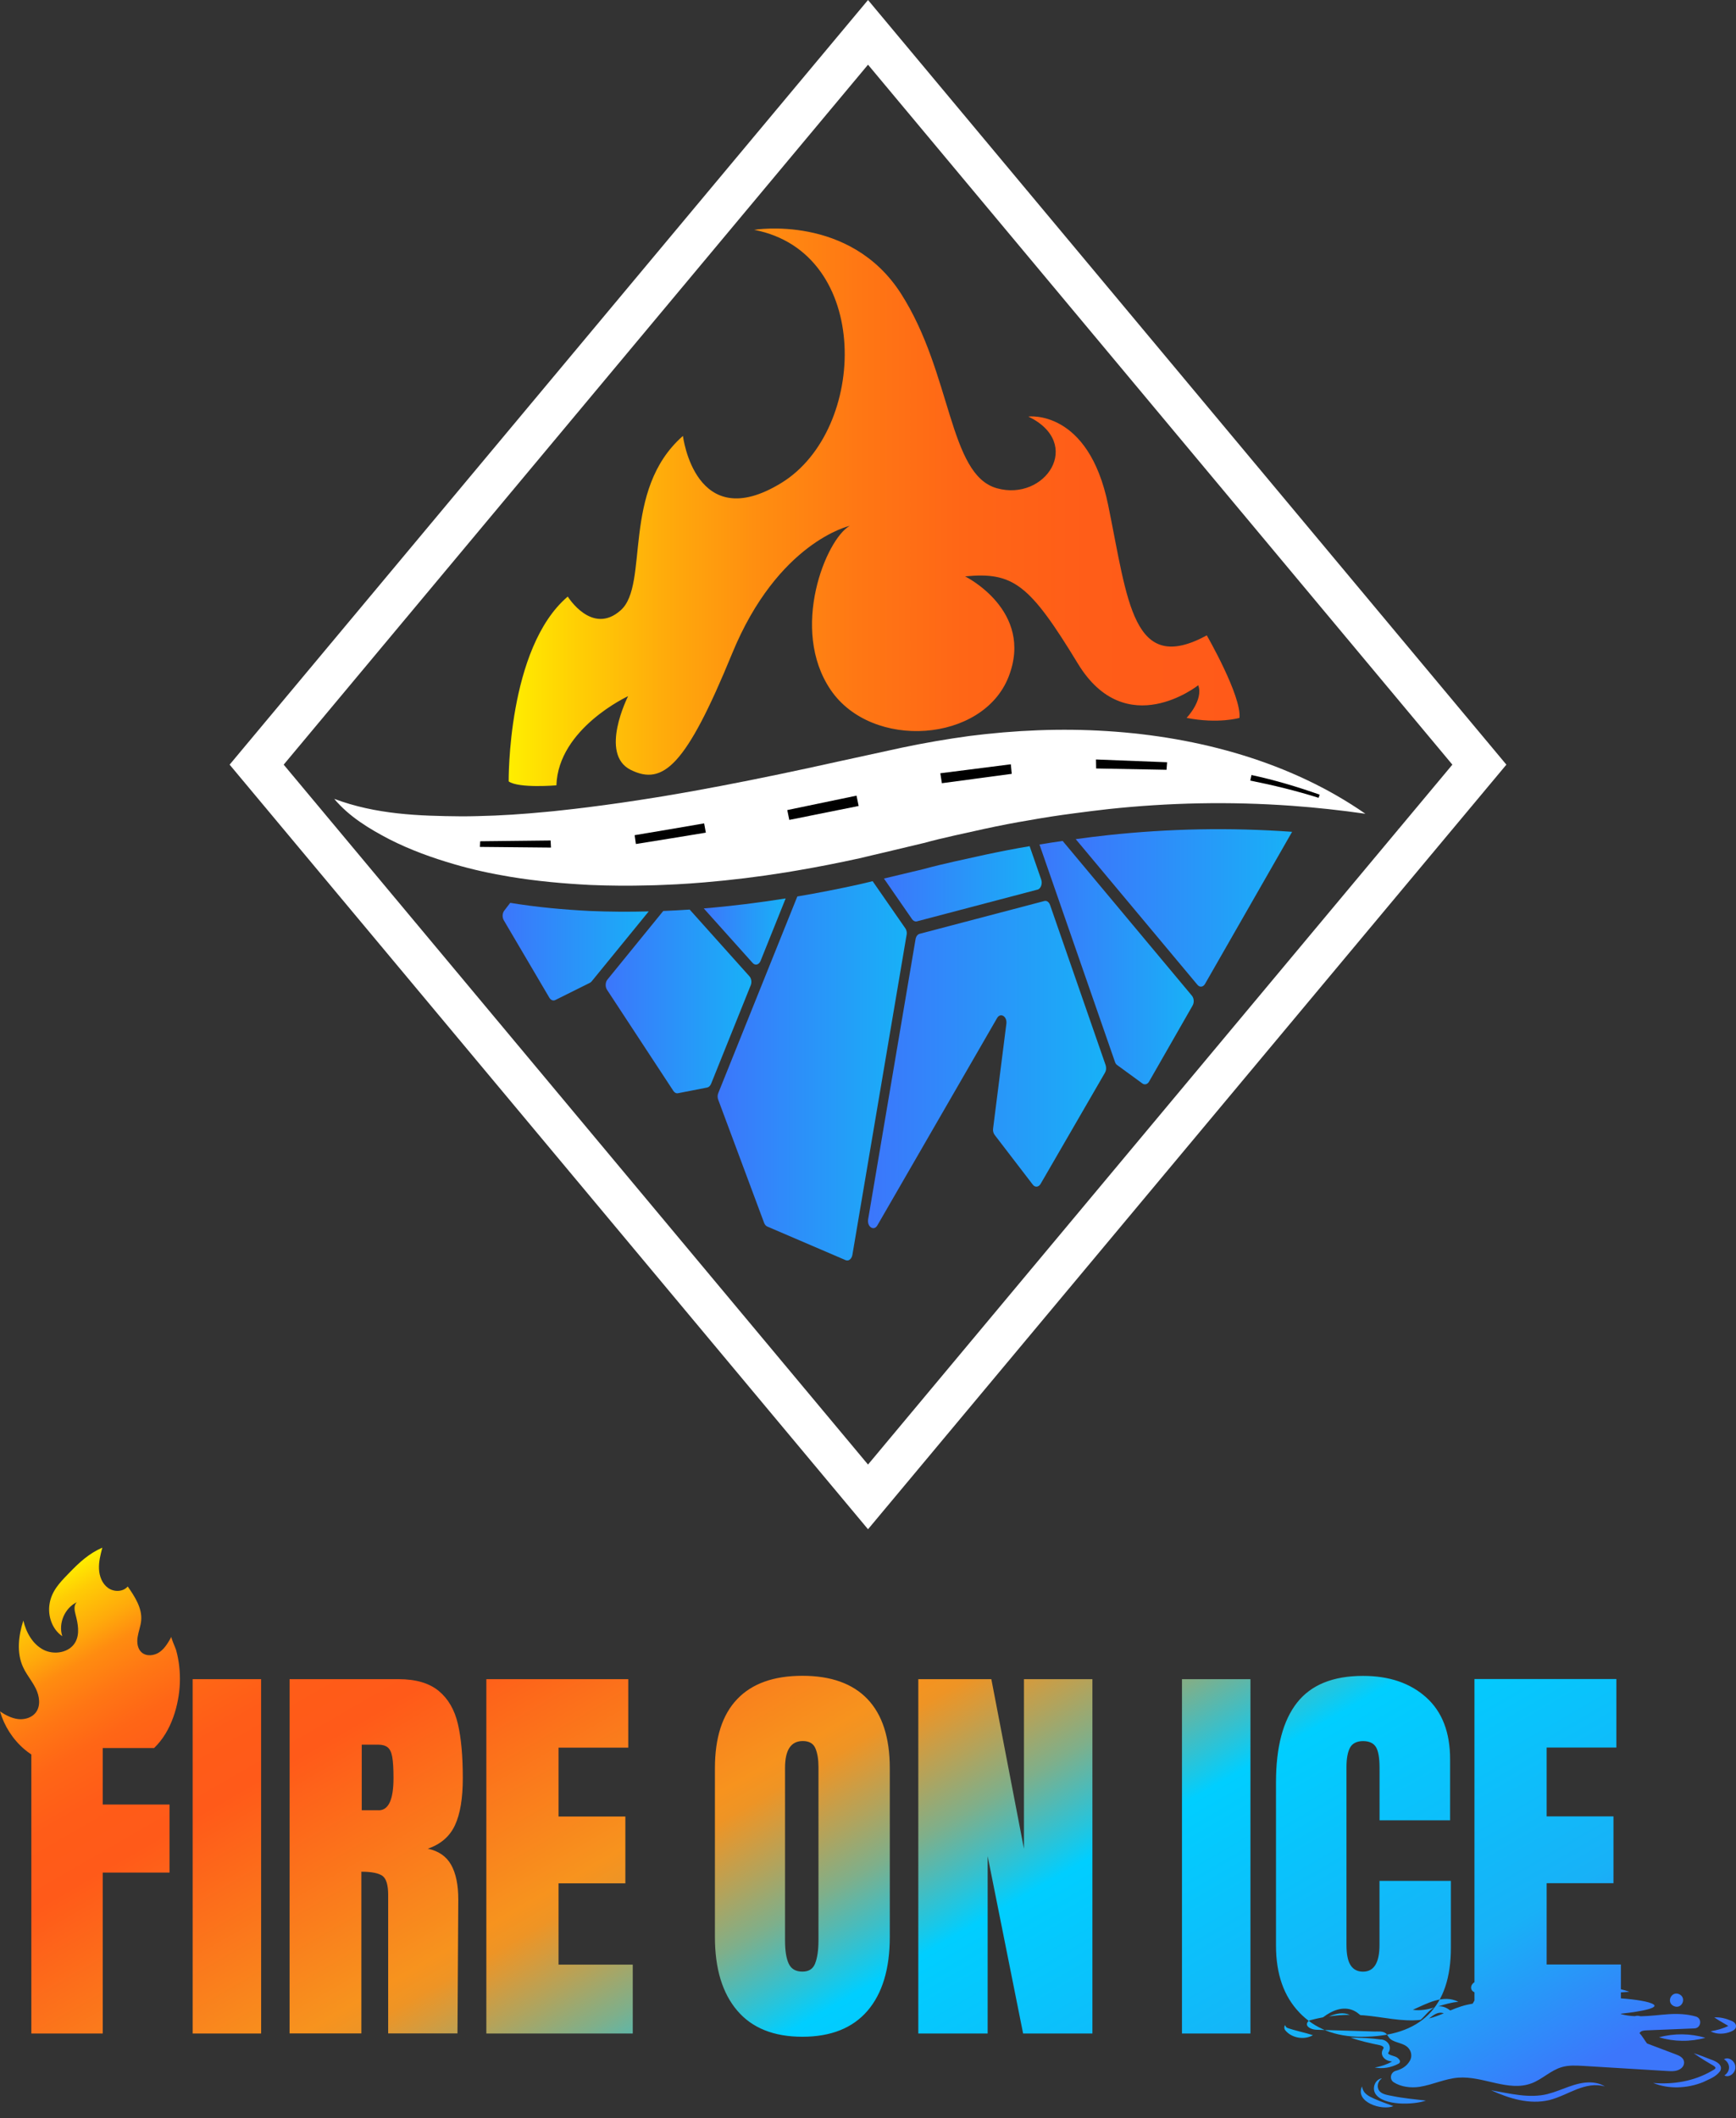 <svg width="100" height="122" viewBox="0 0 100 122" fill="none" xmlns="http://www.w3.org/2000/svg">
<rect x="0" y="0" width="100" height="122" fill="#333333" stroke="none"/>
<g clip-path="url(#clip0_12827_185)">
<path d="M78.643 46.873C77.219 46.669 75.816 46.517 74.431 46.416C70.821 46.156 67.322 46.234 63.855 46.604C63.225 46.675 62.592 46.753 61.965 46.837H61.962C61.712 46.867 61.464 46.902 61.219 46.938H61.216C60.768 47.001 60.326 47.07 59.884 47.144C59.693 47.174 59.502 47.207 59.314 47.243C58.448 47.386 57.591 47.553 56.734 47.738C55.561 48.004 54.379 48.24 53.214 48.559L50.921 49.106L50.27 49.258L49.506 49.44C48.321 49.7 47.129 49.936 45.932 50.139C45.705 50.178 45.484 50.217 45.26 50.252C43.699 50.503 42.125 50.697 40.543 50.829H40.54C40.271 50.852 40.002 50.87 39.734 50.891C39.226 50.927 38.716 50.954 38.211 50.972C37.93 50.984 37.653 50.996 37.372 50.999C36.249 51.029 35.124 51.023 33.992 50.975C32.458 50.897 30.92 50.757 29.397 50.506C28.311 50.327 27.233 50.094 26.167 49.781C24.889 49.41 23.629 48.954 22.441 48.35C21.267 47.741 20.094 47.028 19.255 46.016C21.664 46.92 24.137 47.001 26.567 47.022C26.877 47.022 27.191 47.019 27.501 47.01C28.827 46.983 30.147 46.893 31.469 46.765C31.753 46.741 32.043 46.711 32.326 46.678C32.828 46.625 33.335 46.565 33.84 46.502C35.115 46.341 36.39 46.159 37.659 45.953C37.847 45.926 38.032 45.893 38.22 45.863C39.316 45.681 40.411 45.484 41.501 45.275C43.758 44.845 46.016 44.37 48.267 43.869L51.939 43.069C53.229 42.797 54.531 42.573 55.842 42.394C58.46 42.06 61.126 41.943 63.775 42.113C69.053 42.445 74.368 43.896 78.646 46.87L78.643 46.873Z" fill="white"/>
<path d="M29.302 45.013C29.302 45.013 29.215 37.33 32.705 34.363C32.705 34.363 34.103 36.632 35.76 35.148C37.417 33.664 35.76 28.251 39.34 25.11C39.34 25.11 40.038 30.872 45.013 27.815C49.987 24.761 50.249 14.546 43.442 13.239C43.442 13.239 48.957 12.316 51.901 16.914C54.844 21.512 54.638 27.349 57.427 28.125C60.216 28.902 62.437 25.543 59.236 23.993C59.236 23.993 62.697 23.545 63.834 29.09C64.972 34.634 65.229 38.922 69.516 36.599C69.516 36.599 71.531 40.098 71.397 41.352C71.397 41.352 70.188 41.71 68.352 41.352C68.352 41.352 69.337 40.322 69.023 39.471C69.023 39.471 64.858 42.785 62.085 38.217C59.308 33.649 58.367 32.932 55.594 33.201C55.594 33.201 59.58 35.172 58.102 38.975C56.624 42.782 50.222 43.23 47.849 39.737C45.475 36.244 47.583 31.051 48.948 30.29C48.948 30.29 44.812 31.204 42.164 37.665C39.516 44.126 38.193 45.263 36.339 44.35C34.485 43.436 36.181 40.101 36.181 40.101C36.181 40.101 32.156 41.955 32.051 45.236C32.051 45.236 29.893 45.422 29.305 45.013H29.302Z" fill="url(#paint0_linear_12827_185)"/>
<path d="M19.249 46.019C19.724 46.505 20.33 46.84 20.942 47.123C21.557 47.404 22.199 47.622 22.852 47.795L22.811 47.944C22.157 47.744 21.518 47.499 20.909 47.192C20.303 46.884 19.709 46.523 19.249 46.019Z" fill="white"/>
<path d="M27.662 48.458L31.717 48.413L31.738 48.822L27.645 48.783L27.662 48.458Z" fill="black"/>
<path d="M36.557 48.108C37.892 47.882 39.223 47.664 40.561 47.428L40.659 47.962C39.319 48.189 37.972 48.398 36.629 48.616L36.557 48.105V48.108Z" fill="black"/>
<path d="M45.35 46.661L49.339 45.831L49.461 46.425L45.466 47.228L45.35 46.661Z" fill="black"/>
<path d="M54.166 44.541L58.227 44.024L58.281 44.574L54.256 45.114L54.166 44.541Z" fill="black"/>
<path d="M63.133 43.747L67.229 43.908L67.196 44.341L63.142 44.266L63.133 43.747Z" fill="black"/>
<path d="M72.09 44.642C73.424 44.929 74.735 45.32 76.019 45.774L75.956 45.956C74.663 45.547 73.347 45.23 72.021 44.962L72.09 44.639V44.642Z" fill="black"/>
<path d="M80.506 47.735L80.686 47.828L80.503 47.741L80.506 47.735Z" fill="white"/>
<path d="M59.762 51.244L52.82 53.071C52.719 53.098 52.614 53.05 52.542 52.952L50.918 50.605L53.211 50.058C54.376 49.739 55.558 49.5 56.731 49.237C57.588 49.055 58.445 48.885 59.311 48.742L59.977 50.664C60.063 50.906 59.953 51.196 59.762 51.247V51.244Z" fill="url(#paint1_linear_12827_185)"/>
<path d="M45.257 51.751L43.812 55.349C43.72 55.576 43.502 55.632 43.355 55.468L40.54 52.327C42.122 52.196 43.693 51.999 45.257 51.751Z" fill="url(#paint2_linear_12827_185)"/>
<path d="M43.245 56.752L40.961 62.431C40.913 62.544 40.833 62.622 40.74 62.643L39.056 62.971C38.958 62.992 38.856 62.941 38.79 62.84L34.966 57.012C34.855 56.842 34.864 56.579 34.989 56.427L38.205 52.474C38.713 52.453 39.223 52.426 39.728 52.393L43.17 56.236C43.284 56.361 43.314 56.579 43.245 56.755V56.752Z" fill="url(#paint3_linear_12827_185)"/>
<path d="M68.701 57.916L66.19 62.303C66.1 62.458 65.939 62.506 65.811 62.413L64.357 61.353C64.297 61.314 64.252 61.249 64.225 61.165L59.878 48.646C60.323 48.571 60.762 48.503 61.21 48.44H61.213L68.659 57.355C68.778 57.499 68.799 57.746 68.698 57.919L68.701 57.916Z" fill="url(#paint4_linear_12827_185)"/>
<path d="M74.43 47.914L69.414 56.674C69.31 56.862 69.107 56.886 68.978 56.728L61.965 48.335C62.592 48.249 63.225 48.171 63.855 48.102C67.321 47.732 70.821 47.655 74.43 47.914Z" fill="url(#paint5_linear_12827_185)"/>
<path d="M63.649 61.792L59.941 68.197C59.827 68.388 59.621 68.408 59.493 68.238L57.295 65.372C57.221 65.273 57.185 65.133 57.206 65.002L57.97 58.971C58.024 58.547 57.63 58.305 57.436 58.642L50.539 70.585C50.339 70.931 49.936 70.666 50.008 70.233L52.739 54.098C52.766 53.937 52.859 53.817 52.978 53.788L60.156 51.901C60.293 51.862 60.428 51.96 60.487 52.127L63.688 61.353C63.736 61.494 63.724 61.664 63.649 61.786V61.792Z" fill="url(#paint6_linear_12827_185)"/>
<path d="M52.223 53.85L49.1 72.287C49.058 72.52 48.882 72.657 48.715 72.588L44.197 70.65C44.12 70.615 44.054 70.54 44.018 70.445L41.373 63.347C41.325 63.228 41.325 63.079 41.376 62.962L45.929 51.638C47.126 51.435 48.318 51.202 49.503 50.939L50.267 50.757L52.151 53.474C52.223 53.575 52.25 53.716 52.226 53.853L52.223 53.85Z" fill="url(#paint7_linear_12827_185)"/>
<path d="M37.369 52.498L34.082 56.528C34.055 56.564 34.019 56.591 33.983 56.609L31.989 57.603C31.869 57.663 31.732 57.612 31.648 57.475L29.021 53.011C28.923 52.844 28.931 52.602 29.048 52.453L29.391 52.005C30.914 52.256 32.452 52.396 33.986 52.474C35.118 52.521 36.243 52.527 37.366 52.498H37.369Z" fill="url(#paint8_linear_12827_185)"/>
<path d="M50.001 88.087L13.227 44.045L50.001 0L86.773 44.045L50.001 88.087ZM16.341 44.045L50.001 84.361L83.662 44.045L50.001 3.726L16.341 44.045Z" fill="white"/>
<path d="M11.098 117.132V96.722H15.042V117.132H11.098ZM16.681 96.722H22.954C23.951 96.722 24.725 96.949 25.271 97.399C25.817 97.85 26.185 98.483 26.376 99.301C26.567 100.116 26.659 101.158 26.659 102.424C26.659 103.58 26.51 104.485 26.209 105.132C25.907 105.783 25.384 106.234 24.641 106.488C25.259 106.616 25.707 106.924 25.985 107.413C26.262 107.906 26.399 108.569 26.399 109.408L26.352 117.129H22.36V109.145C22.36 108.575 22.249 108.211 22.029 108.052C21.808 107.894 21.401 107.814 20.816 107.814V117.129H16.681V96.719V96.722ZM21.814 104.276C22.384 104.276 22.667 103.657 22.667 102.421C22.667 101.884 22.643 101.478 22.596 101.209C22.548 100.94 22.461 100.755 22.333 100.651C22.205 100.549 22.026 100.496 21.787 100.496H20.837V104.273H21.811L21.814 104.276ZM28.015 117.132V96.722H36.19V100.666H32.174V104.634H36.023V108.482H32.174V113.164H36.449V117.132H28.015ZM42.466 115.812C41.609 114.806 41.182 113.394 41.182 111.57V101.851C41.182 100.093 41.609 98.767 42.466 97.871C43.319 96.975 44.574 96.528 46.219 96.528C47.864 96.528 49.118 96.975 49.972 97.871C50.825 98.767 51.255 100.093 51.255 101.851V111.57C51.255 113.409 50.828 114.824 49.972 115.824C49.115 116.821 47.864 117.32 46.219 117.32C44.574 117.32 43.319 116.818 42.466 115.812ZM46.956 113.092C47.081 112.776 47.147 112.331 47.147 111.761V101.782C47.147 101.341 47.087 100.979 46.968 100.702C46.849 100.424 46.607 100.287 46.242 100.287C45.562 100.287 45.221 100.8 45.221 101.83V111.785C45.221 112.37 45.293 112.815 45.436 113.116C45.58 113.418 45.839 113.567 46.222 113.567C46.604 113.567 46.831 113.409 46.959 113.092H46.956ZM52.898 117.132V96.722H57.105L58.983 106.488V96.722H62.927V117.132H58.935L56.892 106.915V117.132H52.901H52.898ZM68.086 117.132V96.722H72.03V117.132H68.086ZM74.846 115.92C73.95 114.985 73.502 113.701 73.502 112.071V102.663C73.502 100.636 73.905 99.107 74.714 98.077C75.523 97.047 76.789 96.534 78.515 96.534C80.02 96.534 81.232 96.946 82.151 97.77C83.071 98.594 83.531 99.782 83.531 101.335V104.852H79.467V101.833C79.467 101.248 79.396 100.845 79.252 100.621C79.109 100.4 78.864 100.29 78.515 100.29C78.166 100.29 77.9 100.418 77.766 100.669C77.631 100.923 77.562 101.296 77.562 101.785V112.026C77.562 112.564 77.64 112.958 77.801 113.203C77.96 113.448 78.198 113.57 78.515 113.57C79.148 113.57 79.464 113.056 79.464 112.026V108.342H83.576V112.191C83.576 115.612 81.856 117.323 78.419 117.323C76.93 117.323 75.738 116.857 74.843 115.92H74.846ZM10.325 95.987C10.289 95.665 10.229 95.348 10.142 95.038C10.113 94.927 9.838 94.345 9.877 94.276C9.695 94.602 9.503 94.942 9.196 95.16C8.891 95.375 8.435 95.429 8.154 95.178C7.915 94.963 7.876 94.599 7.93 94.282C7.981 93.963 8.106 93.658 8.133 93.339C8.193 92.625 7.766 91.971 7.357 91.383C7.091 91.703 6.563 91.712 6.225 91.467C5.885 91.225 5.721 90.795 5.703 90.377C5.682 89.962 5.789 89.55 5.894 89.147C5.129 89.481 4.574 89.992 4.004 90.583C3.974 90.613 3.944 90.643 3.917 90.673C3.425 91.18 2.962 91.664 2.851 92.413C2.747 93.1 3.013 93.861 3.589 94.249C3.347 93.509 3.729 92.619 4.434 92.285C4.234 92.449 4.287 92.757 4.353 93.004C4.493 93.53 4.604 94.118 4.341 94.59C4.001 95.202 3.114 95.348 2.496 95.026C1.875 94.7 1.505 94.029 1.344 93.348C1.066 94.217 0.946 95.193 1.326 96.023C1.454 96.307 1.636 96.561 1.806 96.823C1.899 96.966 1.988 97.113 2.063 97.265C2.275 97.698 2.356 98.253 2.066 98.638C1.994 98.731 1.908 98.809 1.806 98.868C1.582 99.003 1.305 99.05 1.042 99.021C0.663 98.976 0.316 98.791 0 98.579C0.245 99.421 0.737 100.191 1.406 100.761C1.532 100.869 1.666 100.97 1.806 101.06V117.132H5.918V107.864H9.766V103.944H5.918V100.69H8.876C9.384 100.203 9.742 99.582 9.981 98.916C10.098 98.591 10.187 98.253 10.25 97.916C10.372 97.283 10.396 96.629 10.325 95.987ZM88.218 120.004C88.834 119.774 89.32 119.261 89.953 119.073C90.362 118.95 90.798 118.977 91.222 119.001C92.828 119.1 94.438 119.198 96.044 119.294C96.316 119.311 96.602 119.323 96.832 119.147C96.949 119.058 97.023 118.917 97.008 118.768C96.981 118.52 96.74 118.413 96.528 118.332C95.987 118.129 95.447 117.923 94.909 117.72C94.897 117.717 94.888 117.711 94.876 117.708C94.73 117.52 94.614 117.29 94.441 117.114C94.518 116.974 94.68 116.959 94.826 116.953L97.603 116.839C97.994 116.824 98.068 116.266 97.689 116.156C97.193 116.009 96.641 115.988 96.122 116.021C95.584 116.057 95.041 116.132 94.503 116.141C94.399 116.105 94.279 116.099 94.169 116.135C93.897 116.123 93.632 116.087 93.369 116.015V115.994C93.709 115.959 95.677 115.732 95.244 115.454C94.99 115.29 94.232 115.173 93.369 115.108V114.764C93.533 114.752 93.697 114.743 93.861 114.728C93.7 114.672 93.536 114.627 93.369 114.585V113.158H89.093V108.476H92.942V104.628H89.093V100.66H93.109V96.716H84.934V114.179C84.913 114.194 84.889 114.206 84.871 114.224C84.659 114.412 84.722 114.687 84.934 114.755V115.233C84.898 115.293 84.865 115.352 84.833 115.412C84.609 115.451 84.388 115.502 84.17 115.57C83.958 115.636 83.749 115.72 83.543 115.806C83.444 115.735 83.343 115.666 83.226 115.624C83.086 115.57 82.961 115.558 82.847 115.57C83.223 115.457 83.603 115.338 84.009 115.308C83.14 114.86 82.187 115.415 81.384 115.767C81.817 115.833 82.223 115.75 82.623 115.636C82.322 115.779 82.098 116.108 81.832 116.347C80.76 116.469 79.658 116.179 78.569 116.087C78.5 116.081 78.431 116.078 78.363 116.075C78.249 115.982 78.133 115.887 77.989 115.818C77.368 115.529 76.721 115.812 76.213 116.2C75.971 116.245 75.729 116.299 75.493 116.362C75.413 116.383 75.338 116.436 75.302 116.514C75.195 116.753 75.559 116.908 75.819 116.917C76.936 116.95 78.049 116.983 79.166 117.018C79.372 117.024 79.641 116.983 79.814 117.114C79.933 117.204 79.981 117.368 80.106 117.463C80.414 117.693 80.868 117.672 81.133 117.974C81.309 118.174 81.348 118.467 81.217 118.696C81.026 119.034 80.73 119.192 80.402 119.282C80.097 119.365 80.017 119.771 80.282 119.941C80.698 120.21 81.274 120.282 81.778 120.204C82.534 120.085 83.244 119.732 84.009 119.676C85.43 119.571 86.884 120.503 88.215 120.004H88.218ZM76.556 116.147C76.956 115.982 77.362 115.896 77.754 116.057C77.353 116.057 76.953 116.09 76.556 116.147ZM82.316 116.266C82.57 116.072 82.814 115.875 83.116 115.953C83.134 115.959 83.149 115.965 83.167 115.97C82.889 116.087 82.608 116.194 82.316 116.266ZM96.423 115.555C96.877 115.759 97.178 115.09 96.74 114.875C96.286 114.651 95.951 115.343 96.423 115.555ZM79.461 120.446C79.282 120.222 79.357 119.882 79.608 119.715C79.222 119.762 79.019 120.261 79.225 120.598C79.67 121.309 81.432 121.249 82.137 120.998C81.581 120.933 80.775 120.852 80.235 120.739C79.921 120.679 79.611 120.634 79.461 120.446ZM78.458 120.18C78.031 121.085 79.608 121.593 80.264 121.315C79.87 121.166 79.521 121.052 79.178 120.897C78.837 120.742 78.518 120.598 78.458 120.18ZM79.563 117.481C78.966 117.404 78.404 117.362 77.807 117.374C78.351 117.565 78.939 117.693 79.494 117.81C79.62 117.843 79.685 117.89 79.7 117.944C79.7 117.971 79.709 117.953 79.682 118.013C79.458 118.341 79.733 118.67 80.061 118.723C80.106 118.732 80.148 118.741 80.187 118.75C79.888 118.917 79.554 119.034 79.19 119.091C79.644 119.186 80.142 119.097 80.569 118.867C80.778 118.732 80.503 118.505 80.372 118.464C80.259 118.416 79.93 118.35 79.966 118.252C80.208 117.905 79.951 117.52 79.569 117.475L79.563 117.481ZM74.036 116.651C73.965 116.711 73.968 116.836 74.019 116.926C74.38 117.395 75.12 117.526 75.631 117.23C75.156 117.075 74.616 116.974 74.153 116.809C74.102 116.786 74.048 116.738 74.036 116.654V116.651ZM89.165 120.616C88.09 120.888 86.976 120.586 85.896 120.404C86.935 120.876 88.099 121.243 89.254 120.966C89.831 120.816 90.332 120.539 90.84 120.342C91.344 120.15 91.897 120.019 92.446 120.183C92.207 120.028 91.909 119.959 91.616 119.95C90.756 119.924 89.944 120.422 89.165 120.613V120.616ZM98.579 118.643C98.253 118.511 97.898 118.371 97.564 118.269C97.761 118.413 97.964 118.538 98.164 118.667L98.471 118.852C98.594 118.935 98.764 118.989 98.821 119.105C98.815 119.189 98.707 119.225 98.588 119.297C97.573 119.882 96.396 120.079 95.229 119.983C96.128 120.348 97.191 120.303 98.107 119.933C98.462 119.756 98.836 119.643 99.089 119.294C99.275 118.932 98.836 118.729 98.579 118.64V118.643ZM99.31 118.616C99.686 118.849 99.698 119.303 99.331 119.55C99.627 119.703 99.979 119.392 99.964 119.067C99.964 118.741 99.597 118.449 99.307 118.616H99.31ZM95.566 117.353C96.432 117.61 97.364 117.622 98.233 117.38C97.367 117.123 96.435 117.114 95.566 117.353ZM99.716 117.018C99.818 116.977 100.003 116.89 100 116.714C100.006 116.538 99.83 116.436 99.731 116.4C99.421 116.269 99.092 116.182 98.749 116.206C98.937 116.335 99.122 116.442 99.304 116.547L99.558 116.696C99.248 116.851 98.898 116.944 98.537 117.007C98.895 117.198 99.346 117.174 99.716 117.021V117.018Z" fill="url(#paint9_linear_12827_185)"/>
</g>
<defs>
<linearGradient id="paint0_linear_12827_185" x1="29.302" y1="29.221" x2="71.406" y2="29.221" gradientUnits="userSpaceOnUse">
<stop stop-color="#FFEE00"/>
<stop offset="0.09" stop-color="#FFD004"/>
<stop offset="0.21" stop-color="#FFAC0B"/>
<stop offset="0.34" stop-color="#FF8E10"/>
<stop offset="0.48" stop-color="#FF7714"/>
<stop offset="0.62" stop-color="#FF6616"/>
<stop offset="0.79" stop-color="#FF5D18"/>
<stop offset="1" stop-color="#FF5A19"/>
</linearGradient>
<linearGradient id="paint1_linear_12827_185" x1="50.918" y1="50.909" x2="60.007" y2="50.909" gradientUnits="userSpaceOnUse">
<stop stop-color="#3C76FB"/>
<stop offset="1" stop-color="#18B1F7"/>
</linearGradient>
<linearGradient id="paint2_linear_12827_185" x1="40.54" y1="53.656" x2="45.257" y2="53.656" gradientUnits="userSpaceOnUse">
<stop stop-color="#3C76FB"/>
<stop offset="1" stop-color="#18B1F7"/>
</linearGradient>
<linearGradient id="paint3_linear_12827_185" x1="34.891" y1="57.681" x2="43.284" y2="57.681" gradientUnits="userSpaceOnUse">
<stop stop-color="#3C76FB"/>
<stop offset="1" stop-color="#18B1F7"/>
</linearGradient>
<linearGradient id="paint4_linear_12827_185" x1="59.878" y1="55.447" x2="68.767" y2="55.447" gradientUnits="userSpaceOnUse">
<stop stop-color="#3C76FB"/>
<stop offset="1" stop-color="#18B1F7"/>
</linearGradient>
<linearGradient id="paint5_linear_12827_185" x1="61.965" y1="52.294" x2="74.43" y2="52.294" gradientUnits="userSpaceOnUse">
<stop stop-color="#3C76FB"/>
<stop offset="1" stop-color="#18B1F7"/>
</linearGradient>
<linearGradient id="paint6_linear_12827_185" x1="50.002" y1="61.323" x2="63.715" y2="61.323" gradientUnits="userSpaceOnUse">
<stop stop-color="#3C76FB"/>
<stop offset="1" stop-color="#18B1F7"/>
</linearGradient>
<linearGradient id="paint7_linear_12827_185" x1="41.337" y1="61.681" x2="52.232" y2="61.681" gradientUnits="userSpaceOnUse">
<stop stop-color="#3C76FB"/>
<stop offset="1" stop-color="#18B1F7"/>
</linearGradient>
<linearGradient id="paint8_linear_12827_185" x1="28.955" y1="54.817" x2="37.369" y2="54.817" gradientUnits="userSpaceOnUse">
<stop stop-color="#3C76FB"/>
<stop offset="1" stop-color="#18B1F7"/>
</linearGradient>
<linearGradient id="paint9_linear_12827_185" x1="29.352" y1="75.571" x2="65.975" y2="139.002" gradientUnits="userSpaceOnUse">
<stop stop-color="#FFEE00"/>
<stop offset="0.02" stop-color="#FFCC05"/>
<stop offset="0.05" stop-color="#FFA90B"/>
<stop offset="0.07" stop-color="#FF8C10"/>
<stop offset="0.1" stop-color="#FF7614"/>
<stop offset="0.13" stop-color="#FF6616"/>
<stop offset="0.17" stop-color="#FF5C18"/>
<stop offset="0.22" stop-color="#FF5A19"/>
<stop offset="0.41" stop-color="#F7931E"/>
<stop offset="0.43" stop-color="#EE9425"/>
<stop offset="0.45" stop-color="#D89A3A"/>
<stop offset="0.48" stop-color="#B3A35B"/>
<stop offset="0.52" stop-color="#7FAF8A"/>
<stop offset="0.56" stop-color="#3FBEC5"/>
<stop offset="0.6" stop-color="#00CEFF"/>
<stop offset="0.81" stop-color="#18B1F7"/>
<stop offset="0.94" stop-color="#3C76FB"/>
</linearGradient>
<clipPath id="clip0_12827_185">
<rect width="100" height="121.39" fill="white"/>
</clipPath>
</defs>
</svg>
